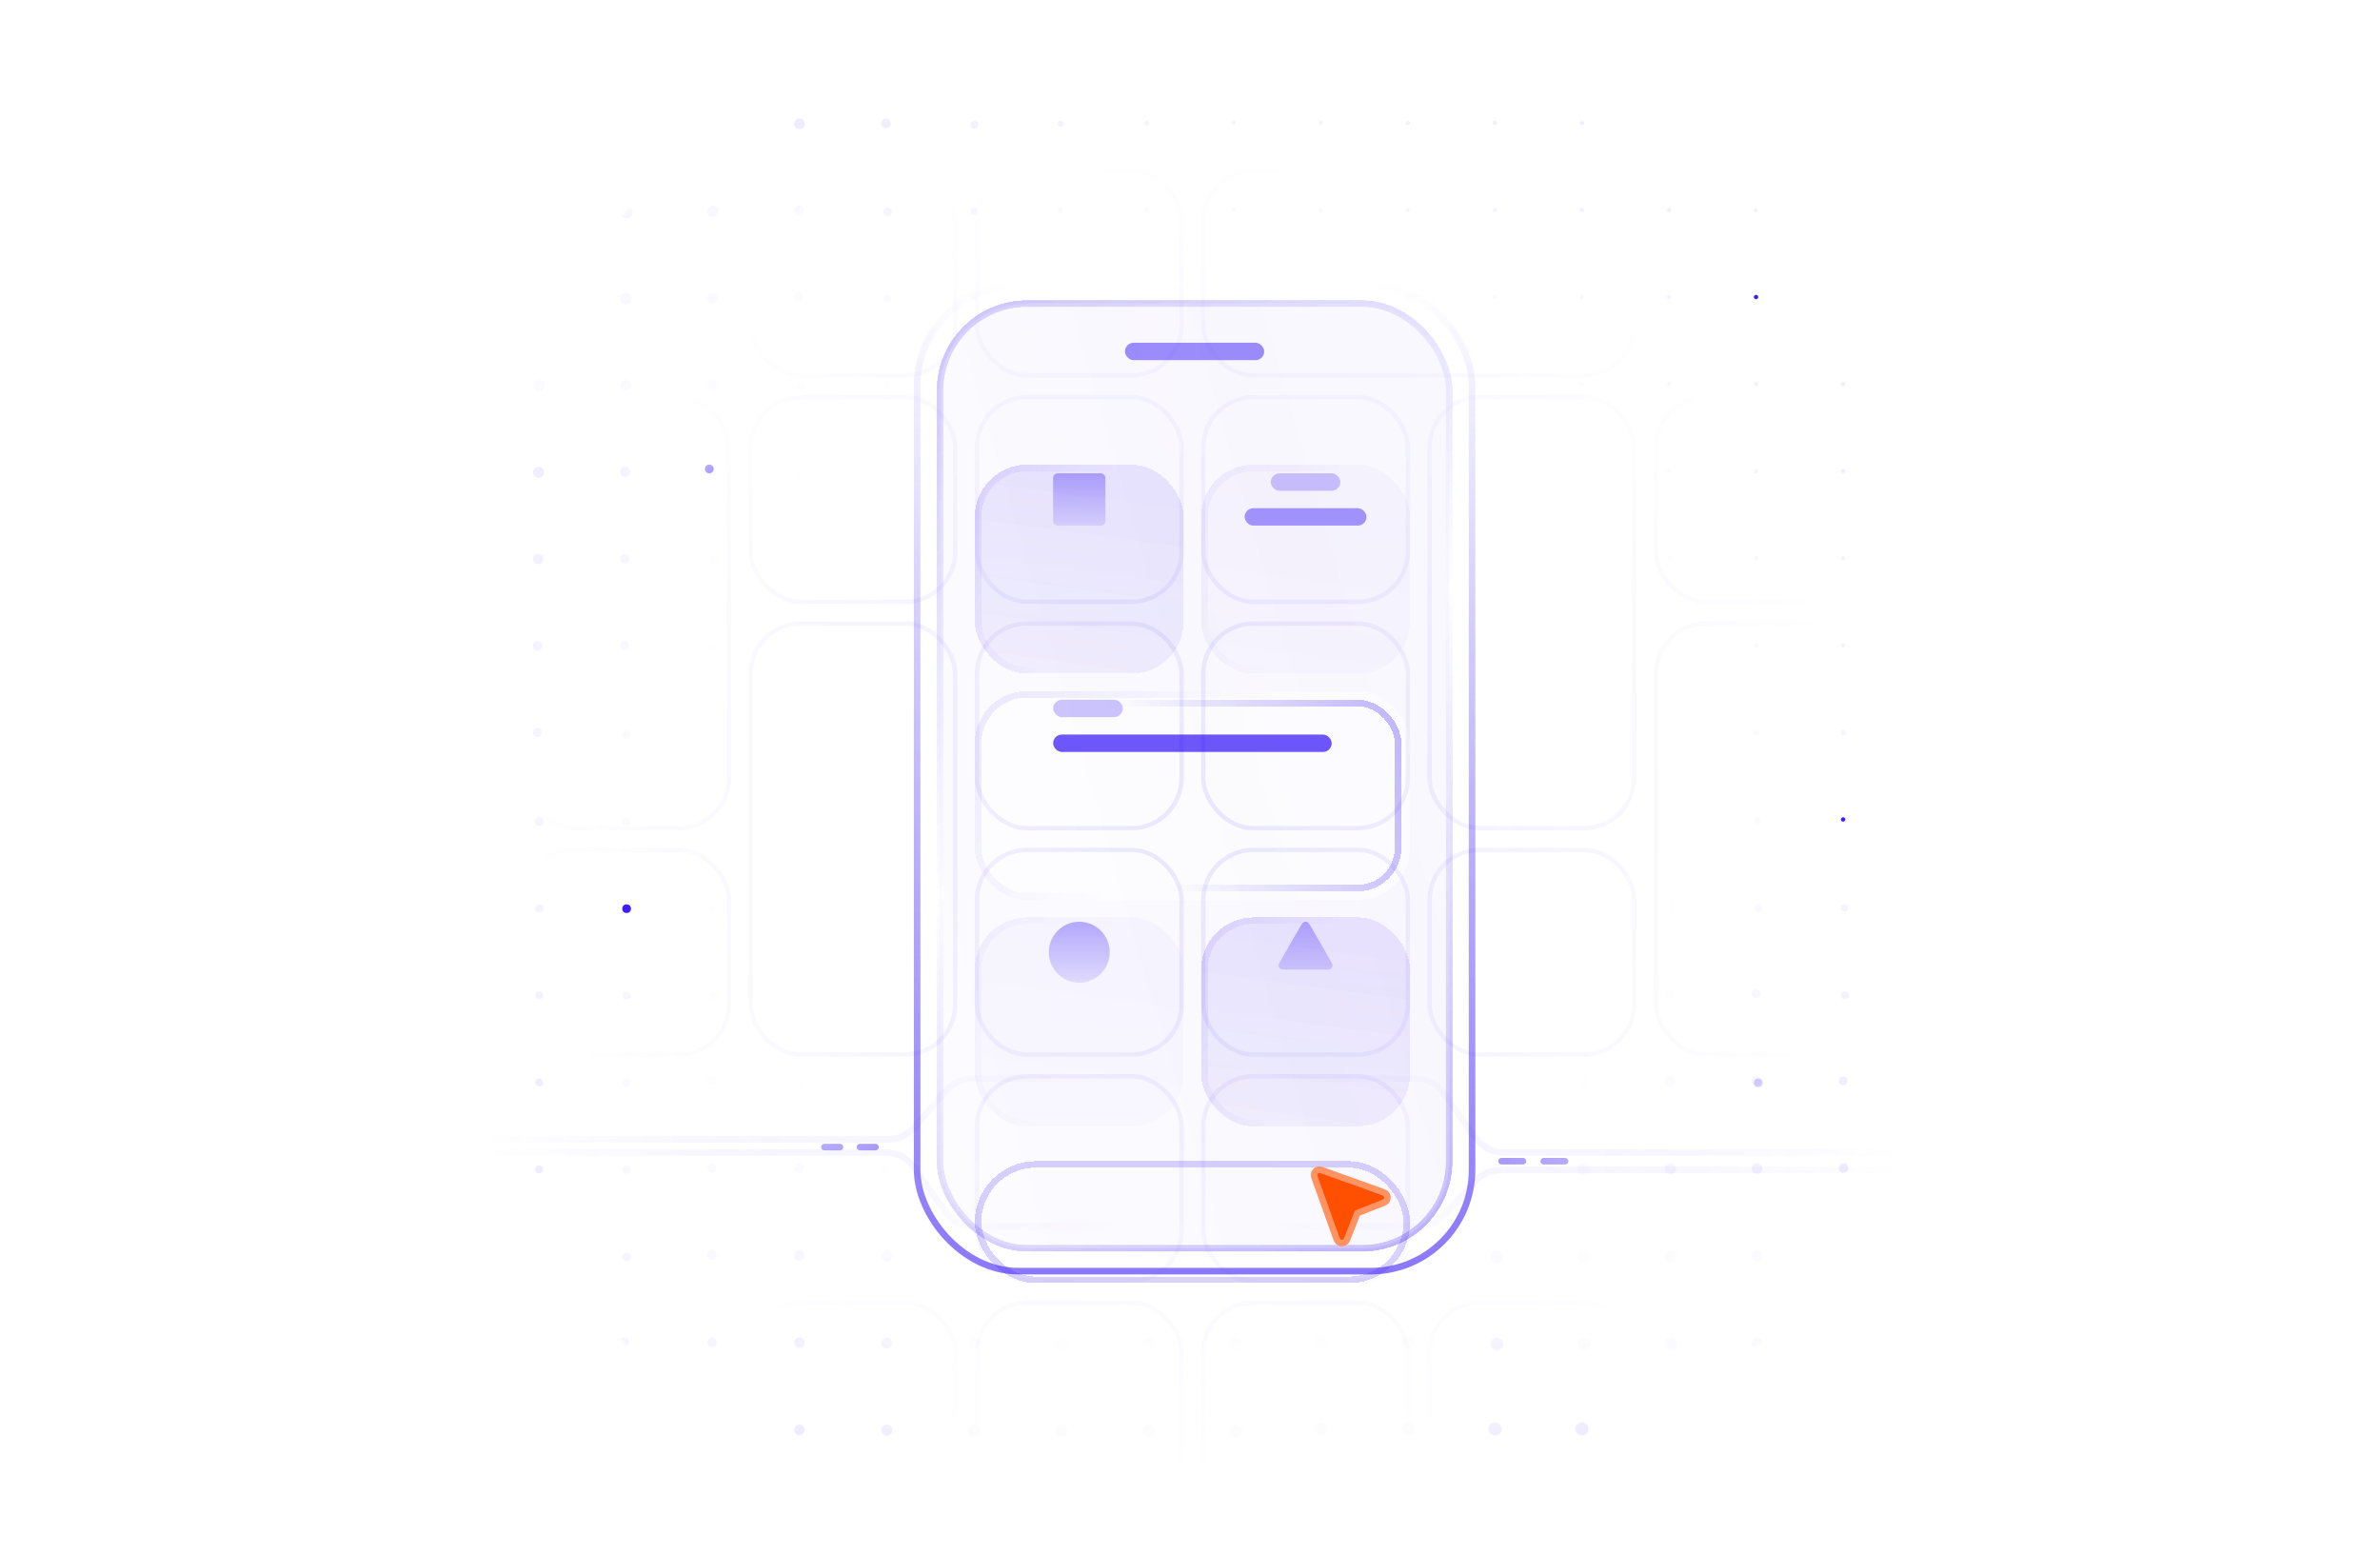 <?xml version="1.0" encoding="UTF-8"?> <svg xmlns="http://www.w3.org/2000/svg" width="689" height="450" viewBox="0 0 689 450" fill="none"><g clip-path="url(#clip0_919_47123)"><g clip-path="url(#clip1_919_47123)"><mask id="mask0_919_47123" style="mask-type:alpha" maskUnits="userSpaceOnUse" x="113" y="-7" width="465" height="465"><circle cx="345.199" cy="225.2" r="231.84" fill="url(#paint0_radial_919_47123)"></circle></mask><g mask="url(#mask0_919_47123)"><g opacity="0.1"><circle opacity="0.3" cx="155.676" cy="35.676" r="1.996" fill="#3D1EF8"></circle><circle cx="180.775" cy="35.577" r="1.896" fill="#3D1EF8"></circle><circle cx="206.456" cy="36.057" r="1.747" fill="#3D1EF8"></circle><circle cx="256.481" cy="35.683" r="1.372" fill="#3D1EF8"></circle><circle cx="282.087" cy="36.088" r="1.148" fill="#3D1EF8"></circle><circle cx="307.063" cy="35.864" r="0.923" fill="#3D1EF8"></circle><circle cx="332.064" cy="35.664" r="0.724" fill="#3D1EF8"></circle><circle cx="357.17" cy="35.57" r="0.63" fill="#3D1EF8"></circle><circle cx="382.369" cy="35.57" r="0.63" fill="#3D1EF8"></circle><circle cx="407.569" cy="35.57" r="0.63" fill="#3D1EF8"></circle><circle cx="432.77" cy="35.57" r="0.63" fill="#3D1EF8"></circle><circle cx="457.97" cy="35.57" r="0.63" fill="#3D1EF8"></circle><circle cx="483.17" cy="35.57" r="0.63" fill="#3D1EF8"></circle><circle cx="508.369" cy="35.57" r="0.63" fill="#3D1EF8"></circle><circle cx="533.569" cy="35.57" r="0.63" fill="#3D1EF8"></circle><circle opacity="0.3" cx="155.601" cy="60.802" r="1.921" fill="#3D1EF8"></circle><circle opacity="0.4" cx="181.33" cy="61.332" r="1.821" fill="#3D1EF8"></circle><circle opacity="0.4" cx="231.355" cy="60.958" r="1.447" fill="#3D1EF8"></circle><circle cx="256.987" cy="61.388" r="1.248" fill="#3D1EF8"></circle><circle cx="281.963" cy="61.163" r="1.023" fill="#3D1EF8"></circle><circle cx="306.938" cy="60.939" r="0.799" fill="#3D1EF8"></circle><circle cx="331.97" cy="60.77" r="0.63" fill="#3D1EF8"></circle><circle cx="357.17" cy="60.77" r="0.63" fill="#3D1EF8"></circle><circle cx="382.369" cy="60.77" r="0.63" fill="#3D1EF8"></circle><circle cx="407.569" cy="60.77" r="0.63" fill="#3D1EF8"></circle><circle cx="432.77" cy="60.77" r="0.63" fill="#3D1EF8"></circle><circle cx="457.97" cy="60.77" r="0.63" fill="#3D1EF8"></circle><circle cx="483.17" cy="60.77" r="0.63" fill="#3D1EF8"></circle><circle cx="508.369" cy="60.77" r="0.63" fill="#3D1EF8"></circle><circle cx="533.569" cy="60.77" r="0.63" fill="#3D1EF8"></circle><circle opacity="0.3" cx="156.155" cy="86.557" r="1.846" fill="#3D1EF8"></circle><circle opacity="0.4" cx="181.206" cy="86.407" r="1.697" fill="#3D1EF8"></circle><circle opacity="0.4" cx="231.206" cy="86.008" r="1.298" fill="#3D1EF8"></circle><circle cx="256.862" cy="86.463" r="1.123" fill="#3D1EF8"></circle><circle cx="281.863" cy="86.263" r="0.923" fill="#3D1EF8"></circle><circle cx="306.838" cy="86.039" r="0.699" fill="#3D1EF8"></circle><circle cx="331.97" cy="85.97" r="0.63" fill="#3D1EF8"></circle><circle cx="357.17" cy="85.97" r="0.63" fill="#3D1EF8"></circle><circle cx="382.369" cy="85.97" r="0.63" fill="#3D1EF8"></circle><circle cx="407.569" cy="85.97" r="0.63" fill="#3D1EF8"></circle><circle cx="432.77" cy="85.97" r="0.63" fill="#3D1EF8"></circle><circle cx="457.97" cy="85.97" r="0.63" fill="#3D1EF8"></circle><circle cx="508.369" cy="85.97" r="0.63" fill="#3D1EF8"></circle><circle cx="533.569" cy="85.97" r="0.63" fill="#3D1EF8"></circle><circle opacity="0.3" cx="156.03" cy="111.632" r="1.722" fill="#3D1EF8"></circle><circle opacity="0.4" cx="181.081" cy="111.482" r="1.572" fill="#3D1EF8"></circle><circle opacity="0.4" cx="206.106" cy="111.307" r="1.397" fill="#3D1EF8"></circle><circle opacity="0.4" cx="231.763" cy="111.763" r="1.223" fill="#3D1EF8"></circle><circle cx="256.787" cy="111.588" r="1.048" fill="#3D1EF8"></circle><circle cx="281.788" cy="111.389" r="0.848" fill="#3D1EF8"></circle><circle cx="306.838" cy="111.239" r="0.699" fill="#3D1EF8"></circle><circle cx="331.97" cy="111.17" r="0.63" fill="#3D1EF8"></circle><circle cx="357.17" cy="111.17" r="0.63" fill="#3D1EF8"></circle><circle cx="382.369" cy="111.17" r="0.63" fill="#3D1EF8"></circle><circle cx="407.569" cy="111.17" r="0.63" fill="#3D1EF8"></circle><circle cx="432.77" cy="111.17" r="0.63" fill="#3D1EF8"></circle><circle cx="457.97" cy="111.17" r="0.63" fill="#3D1EF8"></circle><circle cx="483.17" cy="111.17" r="0.63" fill="#3D1EF8"></circle><circle cx="508.369" cy="111.17" r="0.63" fill="#3D1EF8"></circle><circle cx="533.569" cy="111.17" r="0.63" fill="#3D1EF8"></circle><circle cx="155.906" cy="136.707" r="1.597" fill="#3D1EF8"></circle><circle cx="180.981" cy="136.583" r="1.472" fill="#3D1EF8"></circle><circle cx="206.031" cy="136.433" r="1.323" fill="#3D1EF8"></circle><circle cx="231.688" cy="136.888" r="1.148" fill="#3D1EF8"></circle><circle cx="256.762" cy="136.763" r="1.023" fill="#3D1EF8"></circle><circle cx="281.788" cy="136.589" r="0.848" fill="#3D1EF8"></circle><circle cx="306.863" cy="136.464" r="0.724" fill="#3D1EF8"></circle><circle cx="331.989" cy="136.389" r="0.649" fill="#3D1EF8"></circle><circle cx="357.17" cy="136.37" r="0.63" fill="#3D1EF8"></circle><circle cx="382.369" cy="136.37" r="0.63" fill="#3D1EF8"></circle><circle cx="407.569" cy="136.37" r="0.63" fill="#3D1EF8"></circle><circle cx="432.77" cy="136.37" r="0.63" fill="#3D1EF8"></circle><circle cx="457.97" cy="136.37" r="0.63" fill="#3D1EF8"></circle><circle cx="483.17" cy="136.37" r="0.63" fill="#3D1EF8"></circle><circle cx="508.369" cy="136.37" r="0.63" fill="#3D1EF8"></circle><circle cx="533.569" cy="136.37" r="0.63" fill="#3D1EF8"></circle><circle cx="180.881" cy="161.683" r="1.372" fill="#3D1EF8"></circle><circle cx="206.587" cy="162.188" r="1.248" fill="#3D1EF8"></circle><circle cx="483.17" cy="161.57" r="0.63" fill="#3D1EF8"></circle><circle cx="508.369" cy="161.57" r="0.63" fill="#3D1EF8"></circle><circle cx="533.569" cy="161.57" r="0.63" fill="#3D1EF8"></circle><circle cx="155.681" cy="186.883" r="1.372" fill="#3D1EF8"></circle><circle cx="180.806" cy="186.808" r="1.298" fill="#3D1EF8"></circle><circle cx="206.538" cy="187.338" r="1.198" fill="#3D1EF8"></circle><circle cx="483.239" cy="186.839" r="0.699" fill="#3D1EF8"></circle><circle cx="508.369" cy="186.77" r="0.63" fill="#3D1EF8"></circle><circle cx="533.569" cy="186.77" r="0.63" fill="#3D1EF8"></circle><circle cx="155.606" cy="212.008" r="1.298" fill="#3D1EF8"></circle><circle cx="181.387" cy="212.588" r="1.248" fill="#3D1EF8"></circle><circle cx="206.538" cy="212.538" r="1.198" fill="#3D1EF8"></circle><circle cx="483.438" cy="212.238" r="0.898" fill="#3D1EF8"></circle><circle cx="508.538" cy="212.139" r="0.799" fill="#3D1EF8"></circle><circle cx="533.663" cy="212.064" r="0.724" fill="#3D1EF8"></circle><circle cx="156.162" cy="237.763" r="1.223" fill="#3D1EF8"></circle><circle cx="181.337" cy="237.738" r="1.198" fill="#3D1EF8"></circle><circle cx="206.538" cy="237.738" r="1.198" fill="#3D1EF8"></circle><circle cx="483.638" cy="237.638" r="1.098" fill="#3D1EF8"></circle><circle cx="508.737" cy="237.538" r="0.998" fill="#3D1EF8"></circle><circle cx="533.813" cy="237.414" r="0.873" fill="#3D1EF8"></circle><circle cx="156.137" cy="262.938" r="1.198" fill="#3D1EF8"></circle><circle cx="181.337" cy="262.938" r="1.198" fill="#3D1EF8"></circle><circle cx="206.563" cy="262.963" r="1.223" fill="#3D1EF8"></circle><circle cx="483.181" cy="262.383" r="1.273" fill="#3D1EF8"></circle><circle cx="508.887" cy="262.888" r="1.148" fill="#3D1EF8"></circle><circle cx="533.963" cy="262.763" r="1.023" fill="#3D1EF8"></circle><circle cx="156.087" cy="288.088" r="1.148" fill="#3D1EF8"></circle><circle cx="181.337" cy="288.138" r="1.198" fill="#3D1EF8"></circle><circle cx="206.587" cy="288.188" r="1.248" fill="#3D1EF8"></circle><circle cx="483.281" cy="287.683" r="1.372" fill="#3D1EF8"></circle><circle cx="508.381" cy="287.583" r="1.273" fill="#3D1EF8"></circle><circle cx="534.087" cy="288.088" r="1.148" fill="#3D1EF8"></circle><circle cx="156.087" cy="313.288" r="1.148" fill="#3D1EF8"></circle><circle opacity="0.5" cx="181.337" cy="313.338" r="1.198" fill="#3D1EF8"></circle><circle opacity="0.5" cx="206.007" cy="312.808" r="1.298" fill="#3D1EF8"></circle><circle cx="231.306" cy="312.908" r="1.397" fill="#3D1EF8"></circle><circle cx="256.581" cy="312.982" r="1.472" fill="#3D1EF8"></circle><circle cx="281.856" cy="313.057" r="1.547" fill="#3D1EF8"></circle><circle cx="407.955" cy="313.157" r="1.647" fill="#3D1EF8"></circle><circle cx="433.131" cy="313.132" r="1.622" fill="#3D1EF8"></circle><circle cx="458.281" cy="313.082" r="1.572" fill="#3D1EF8"></circle><circle cx="483.43" cy="313.032" r="1.522" fill="#3D1EF8"></circle><circle cx="508.506" cy="312.908" r="1.397" fill="#3D1EF8"></circle><circle cx="533.581" cy="312.783" r="1.273" fill="#3D1EF8"></circle><circle cx="156.062" cy="338.463" r="1.123" fill="#3D1EF8"></circle><circle opacity="0.5" cx="181.362" cy="338.563" r="1.223" fill="#3D1EF8"></circle><circle opacity="0.5" cx="206.031" cy="338.033" r="1.323" fill="#3D1EF8"></circle><circle cx="231.355" cy="338.157" r="1.447" fill="#3D1EF8"></circle><circle cx="256.655" cy="338.257" r="1.547" fill="#3D1EF8"></circle><circle cx="281.955" cy="338.357" r="1.647" fill="#3D1EF8"></circle><circle cx="408.08" cy="338.482" r="1.772" fill="#3D1EF8"></circle><circle cx="433.255" cy="338.457" r="1.747" fill="#3D1EF8"></circle><circle cx="458.406" cy="338.407" r="1.697" fill="#3D1EF8"></circle><circle cx="483.53" cy="338.332" r="1.622" fill="#3D1EF8"></circle><circle cx="533.681" cy="338.083" r="1.372" fill="#3D1EF8"></circle><circle opacity="0.5" cx="156.087" cy="363.688" r="1.148" fill="#3D1EF8"></circle><circle opacity="0.5" cx="181.387" cy="363.788" r="1.248" fill="#3D1EF8"></circle><circle opacity="0.5" cx="206.081" cy="363.283" r="1.372" fill="#3D1EF8"></circle><circle cx="231.405" cy="363.407" r="1.497" fill="#3D1EF8"></circle><circle cx="256.705" cy="363.507" r="1.597" fill="#3D1EF8"></circle><circle cx="282.005" cy="363.607" r="1.697" fill="#3D1EF8"></circle><circle cx="408.155" cy="363.757" r="1.846" fill="#3D1EF8"></circle><circle cx="433.33" cy="363.732" r="1.821" fill="#3D1EF8"></circle><circle opacity="0.3" cx="458.481" cy="363.682" r="1.772" fill="#3D1EF8"></circle><circle opacity="0.3" cx="483.63" cy="363.632" r="1.722" fill="#3D1EF8"></circle><circle opacity="0.3" cx="508.73" cy="363.532" r="1.622" fill="#3D1EF8"></circle><circle cx="533.781" cy="363.382" r="1.472" fill="#3D1EF8"></circle><circle opacity="0.5" cx="156.112" cy="388.913" r="1.173" fill="#3D1EF8"></circle><circle opacity="0.5" cx="180.781" cy="388.383" r="1.273" fill="#3D1EF8"></circle><circle opacity="0.5" cx="206.106" cy="388.508" r="1.397" fill="#3D1EF8"></circle><circle cx="256.73" cy="388.732" r="1.622" fill="#3D1EF8"></circle><circle opacity="0.3" cx="282.03" cy="388.832" r="1.722" fill="#3D1EF8"></circle><circle opacity="0.3" cx="307.305" cy="388.907" r="1.797" fill="#3D1EF8"></circle><circle opacity="0.3" cx="332.555" cy="388.957" r="1.846" fill="#3D1EF8"></circle><circle opacity="0.3" cx="357.78" cy="388.982" r="1.871" fill="#3D1EF8"></circle><circle opacity="0.3" cx="382.376" cy="388.377" r="1.896" fill="#3D1EF8"></circle><circle opacity="0.3" cx="407.576" cy="388.377" r="1.896" fill="#3D1EF8"></circle><circle cx="433.38" cy="388.982" r="1.871" fill="#3D1EF8"></circle><circle opacity="0.3" cx="458.555" cy="388.957" r="1.846" fill="#3D1EF8"></circle><circle opacity="0.3" cx="483.705" cy="388.907" r="1.797" fill="#3D1EF8"></circle><circle opacity="0.3" cx="508.805" cy="388.807" r="1.697" fill="#3D1EF8"></circle><circle cx="533.881" cy="388.682" r="1.572" fill="#3D1EF8"></circle><circle cx="231.455" cy="35.857" r="1.547" fill="#3D1EF8"></circle><circle opacity="0.4" cx="206.356" cy="61.157" r="1.647" fill="#3D1EF8"></circle><circle opacity="0.4" cx="206.231" cy="86.232" r="1.522" fill="#3D1EF8"></circle><circle cx="483.17" cy="85.97" r="0.63" fill="#3D1EF8"></circle><circle cx="155.806" cy="161.807" r="1.497" fill="#3D1EF8"></circle><circle cx="508.63" cy="338.232" r="1.522" fill="#3D1EF8"></circle><circle cx="231.43" cy="388.632" r="1.522" fill="#3D1EF8"></circle><circle opacity="0.5" cx="156.187" cy="414.188" r="1.248" fill="#3D1EF8"></circle><circle opacity="0.5" cx="180.806" cy="413.608" r="1.298" fill="#3D1EF8"></circle><circle opacity="0.5" cx="206.131" cy="413.733" r="1.422" fill="#3D1EF8"></circle><circle cx="231.43" cy="413.832" r="1.522" fill="#3D1EF8"></circle><circle cx="256.73" cy="413.932" r="1.622" fill="#3D1EF8"></circle><circle opacity="0.3" cx="282.03" cy="414.032" r="1.722" fill="#3D1EF8"></circle><circle opacity="0.3" cx="307.305" cy="414.107" r="1.797" fill="#3D1EF8"></circle><circle opacity="0.3" cx="332.555" cy="414.157" r="1.846" fill="#3D1EF8"></circle><circle opacity="0.3" cx="357.78" cy="414.182" r="1.871" fill="#3D1EF8"></circle><circle opacity="0.3" cx="382.376" cy="413.576" r="1.896" fill="#3D1EF8"></circle><circle opacity="0.3" cx="407.576" cy="413.576" r="1.896" fill="#3D1EF8"></circle><circle cx="432.775" cy="413.576" r="1.896" fill="#3D1EF8"></circle><circle cx="457.975" cy="413.576" r="1.896" fill="#3D1EF8"></circle><circle cx="483.755" cy="414.157" r="1.846" fill="#3D1EF8"></circle><circle cx="508.88" cy="414.082" r="1.772" fill="#3D1EF8"></circle><circle cx="533.955" cy="413.957" r="1.647" fill="#3D1EF8"></circle></g></g></g><circle opacity="0.4" cx="205.339" cy="135.74" r="1.26" fill="#3D1EF8"></circle><circle opacity="0.2" cx="508.999" cy="313.4" r="1.26" fill="#3D1EF8"></circle><g filter="url(#filter0_f_919_47123)"><circle cx="181.4" cy="263" r="1.26" fill="#3D1EF8"></circle></g><circle cx="508.369" cy="85.97" r="0.63" fill="#3D1EF8"></circle><g filter="url(#filter1_f_919_47123)"><circle cx="533.569" cy="237.17" r="0.63" fill="#3D1EF8"></circle></g><mask id="mask1_919_47123" style="mask-type:alpha" maskUnits="userSpaceOnUse" x="152" y="42" width="386" height="387"><circle cx="345.2" cy="235.28" r="192.78" fill="url(#paint1_radial_919_47123)"></circle></mask><g mask="url(#mask1_919_47123)"><g opacity="0.1"><rect x="151.789" y="-16.09" width="59.22" height="59.22" rx="14.49" stroke="#3D1EF8" stroke-width="1.26"></rect><rect x="217.308" y="-16.09" width="59.22" height="59.22" rx="14.49" stroke="#3D1EF8" stroke-width="1.26"></rect><rect x="282.828" y="-16.09" width="59.22" height="59.22" rx="14.49" stroke="#3D1EF8" stroke-width="1.26"></rect><rect x="348.349" y="-16.09" width="59.22" height="59.22" rx="14.49" stroke="#3D1EF8" stroke-width="1.26"></rect><rect x="413.868" y="-16.09" width="59.22" height="59.22" rx="14.49" stroke="#3D1EF8" stroke-width="1.26"></rect><rect x="479.389" y="-16.09" width="59.22" height="59.22" rx="14.49" stroke="#3D1EF8" stroke-width="1.26"></rect><rect x="151.788" y="49.43" width="59.22" height="59.22" rx="14.49" stroke="#3D1EF8" stroke-width="1.26"></rect><rect x="217.308" y="49.43" width="59.22" height="59.22" rx="14.49" stroke="#3D1EF8" stroke-width="1.26"></rect><rect x="282.828" y="49.43" width="59.22" height="59.22" rx="14.49" stroke="#3D1EF8" stroke-width="1.26"></rect><rect x="348.349" y="49.43" width="124.74" height="59.22" rx="14.49" stroke="#3D1EF8" stroke-width="1.26"></rect><rect x="479.389" y="49.43" width="59.22" height="59.22" rx="14.49" stroke="#3D1EF8" stroke-width="1.26"></rect><rect x="151.788" y="114.95" width="59.22" height="124.74" rx="14.49" stroke="#3D1EF8" stroke-width="1.26"></rect><rect x="217.308" y="114.95" width="59.22" height="59.22" rx="14.49" stroke="#3D1EF8" stroke-width="1.26"></rect><rect x="282.828" y="114.95" width="59.22" height="59.22" rx="14.49" stroke="#3D1EF8" stroke-width="1.26"></rect><rect x="348.349" y="114.95" width="59.22" height="59.22" rx="14.49" stroke="#3D1EF8" stroke-width="1.26"></rect><rect x="413.868" y="114.95" width="59.22" height="124.74" rx="14.49" stroke="#3D1EF8" stroke-width="1.26"></rect><rect x="479.389" y="114.95" width="59.22" height="59.22" rx="14.49" stroke="#3D1EF8" stroke-width="1.26"></rect><rect x="282.828" y="180.47" width="59.22" height="59.22" rx="14.49" stroke="#3D1EF8" stroke-width="1.26"></rect><rect x="348.349" y="180.47" width="59.22" height="59.22" rx="14.49" stroke="#3D1EF8" stroke-width="1.26"></rect><rect x="151.788" y="245.99" width="59.22" height="59.22" rx="14.49" stroke="#3D1EF8" stroke-width="1.26"></rect><rect x="217.308" y="180.47" width="59.22" height="124.74" rx="14.49" stroke="#3D1EF8" stroke-width="1.26"></rect><rect x="282.828" y="245.99" width="59.22" height="59.22" rx="14.49" stroke="#3D1EF8" stroke-width="1.26"></rect><rect x="348.349" y="245.99" width="59.22" height="59.22" rx="14.49" stroke="#3D1EF8" stroke-width="1.26"></rect><rect x="413.868" y="245.99" width="59.22" height="59.22" rx="14.49" stroke="#3D1EF8" stroke-width="1.26"></rect><rect x="479.389" y="180.47" width="59.22" height="124.74" rx="14.49" stroke="#3D1EF8" stroke-width="1.26"></rect><rect x="282.828" y="311.51" width="59.22" height="59.22" rx="14.49" stroke="#3D1EF8" stroke-width="1.26"></rect><rect x="348.349" y="311.51" width="59.22" height="59.22" rx="14.49" stroke="#3D1EF8" stroke-width="1.26"></rect><rect x="151.788" y="377.03" width="59.22" height="59.22" rx="14.49" stroke="#3D1EF8" stroke-width="1.26"></rect><rect x="217.308" y="377.03" width="59.22" height="59.22" rx="14.49" stroke="#3D1EF8" stroke-width="1.26"></rect><rect x="282.828" y="377.03" width="59.22" height="59.22" rx="14.49" stroke="#3D1EF8" stroke-width="1.26"></rect><rect x="348.349" y="377.03" width="59.22" height="59.22" rx="14.49" stroke="#3D1EF8" stroke-width="1.26"></rect><rect x="413.868" y="377.03" width="59.22" height="59.22" rx="14.49" stroke="#3D1EF8" stroke-width="1.26"></rect><rect x="479.389" y="377.03" width="59.22" height="59.22" rx="14.49" stroke="#3D1EF8" stroke-width="1.26"></rect></g></g><mask id="mask2_919_47123" style="mask-type:alpha" maskUnits="userSpaceOnUse" x="139" y="129" width="412" height="412"><circle cx="345.2" cy="334.82" r="205.38" fill="url(#paint2_radial_919_47123)"></circle></mask><g mask="url(#mask2_919_47123)"><path opacity="0.25" d="M314.933 354.98L410.558 354.98C413.363 354.98 416.042 353.811 417.949 351.754L427.157 341.825C429.064 339.769 431.743 338.6 434.548 338.6L576.41 338.6" stroke="url(#paint3_linear_919_47123)" stroke-width="1.89"></path><path opacity="0.8" d="M446.902 336.08L453.088 336.08" stroke="#3D1EF8" stroke-width="1.89" stroke-linecap="round"></path><path opacity="0.8" d="M434.694 336.08L440.88 336.08" stroke="#3D1EF8" stroke-width="1.89" stroke-linecap="round"></path><path opacity="0.25" d="M314.933 312.14L409.749 312.14C413.016 312.14 416.081 313.723 417.971 316.389L427.135 329.311C429.025 331.976 432.09 333.56 435.357 333.56L577.04 333.56" stroke="url(#paint4_linear_919_47123)" stroke-width="1.89"></path><path opacity="0.25" d="M377.37 312.14L281.523 312.14C278.596 312.14 275.814 313.412 273.899 315.626L264.673 326.294C262.758 328.507 259.976 329.78 257.049 329.78L113.99 329.78" stroke="url(#paint5_linear_919_47123)" stroke-width="1.89"></path><path opacity="0.8" d="M243.161 331.992L238.655 331.992" stroke="#3D1EF8" stroke-width="1.89" stroke-linecap="round"></path><path opacity="0.8" d="M253.46 331.992L248.954 331.992" stroke="#3D1EF8" stroke-width="1.89" stroke-linecap="round"></path><path opacity="0.25" d="M376.725 354.98L281.909 354.98C278.641 354.98 275.577 353.396 273.686 350.731L264.522 337.809C262.632 335.143 259.567 333.56 256.3 333.56L113.358 333.56" stroke="url(#paint6_linear_919_47123)" stroke-width="1.89"></path></g><g filter="url(#filter2_di_919_47123)"><rect x="272.12" y="87.86" width="147.42" height="273.42" rx="25.2" fill="#3D1EF8" fill-opacity="0.02" shape-rendering="crispEdges"></rect><rect x="272.12" y="87.86" width="147.42" height="273.42" rx="25.2" fill="url(#paint7_linear_919_47123)" fill-opacity="0.25" shape-rendering="crispEdges"></rect><rect x="272.12" y="87.86" width="147.42" height="273.42" rx="25.2" stroke="url(#paint8_linear_919_47123)" stroke-width="1.89" shape-rendering="crispEdges"></rect><rect x="272.121" y="87.86" width="147.42" height="273.42" rx="25.2" fill="white" fill-opacity="0.55" stroke="url(#paint9_linear_919_47123)" stroke-width="1.89"></rect><rect x="325.671" y="99.2" width="40.32" height="5.04" rx="2.52" fill="#3D1EF8" fill-opacity="0.5"></rect><g filter="url(#filter3_dii_919_47123)" data-figma-bg-blur-radius="80.64"><rect x="282.199" y="114.32" width="60.48" height="60.48" rx="15.12" fill="#3D1EF8" fill-opacity="0.02" shape-rendering="crispEdges"></rect><rect x="282.199" y="114.32" width="60.48" height="60.48" rx="15.12" fill="url(#paint10_linear_919_47123)" fill-opacity="0.2" shape-rendering="crispEdges"></rect><rect x="283.144" y="115.265" width="58.59" height="58.59" rx="14.175" stroke="url(#paint11_linear_919_47123)" stroke-opacity="0.25" stroke-width="1.89" shape-rendering="crispEdges"></rect></g><rect x="304.879" y="137" width="15.12" height="15.12" rx="1.26" fill="url(#paint12_linear_919_47123)" fill-opacity="0.4"></rect><g opacity="0.5" filter="url(#filter4_dii_919_47123)" data-figma-bg-blur-radius="80.64"><rect x="347.719" y="114.32" width="60.48" height="60.48" rx="15.12" fill="#3D1EF8" fill-opacity="0.02" shape-rendering="crispEdges"></rect><rect x="347.719" y="114.32" width="60.48" height="60.48" rx="15.12" fill="url(#paint13_linear_919_47123)" fill-opacity="0.1" shape-rendering="crispEdges"></rect><rect x="348.664" y="115.265" width="58.59" height="58.59" rx="14.175" stroke="url(#paint14_linear_919_47123)" stroke-opacity="0.25" stroke-width="1.89" shape-rendering="crispEdges"></rect></g><rect opacity="0.25" x="367.878" y="137" width="20.16" height="5.04" rx="2.52" fill="#3D1EF8"></rect><rect opacity="0.75" x="360.319" y="147.08" width="35.28" height="5.04" rx="2.52" fill="#3D1EF8" fill-opacity="0.6"></rect><g filter="url(#filter5_dii_919_47123)" data-figma-bg-blur-radius="80.64"><rect x="282.199" y="179.84" width="126" height="60.48" rx="15.12" fill="white" fill-opacity="0.43" shape-rendering="crispEdges"></rect><rect x="283.144" y="180.785" width="124.11" height="58.59" rx="14.175" stroke="url(#paint15_linear_919_47123)" stroke-opacity="0.25" stroke-width="1.89" shape-rendering="crispEdges"></rect></g><rect opacity="0.25" x="304.879" y="202.52" width="20.16" height="5.04" rx="2.52" fill="#3D1EF8"></rect><rect opacity="0.75" x="304.879" y="212.6" width="80.64" height="5.04" rx="2.52" fill="#3D1EF8"></rect><g filter="url(#filter6_d_919_47123)"><rect x="285.665" y="183.305" width="119.07" height="53.55" rx="11.655" stroke="url(#paint16_linear_919_47123)" stroke-opacity="0.8" stroke-width="1.89" shape-rendering="crispEdges"></rect></g><g filter="url(#filter7_dii_919_47123)" data-figma-bg-blur-radius="80.64"><rect x="347.719" y="245.36" width="60.48" height="60.48" rx="15.12" fill="#3D1EF8" fill-opacity="0.02" shape-rendering="crispEdges"></rect><rect x="347.719" y="245.36" width="60.48" height="60.48" rx="15.12" fill="url(#paint17_linear_919_47123)" fill-opacity="0.2" shape-rendering="crispEdges"></rect><rect x="348.664" y="246.305" width="58.59" height="58.59" rx="14.175" stroke="url(#paint18_linear_919_47123)" stroke-opacity="0.25" stroke-width="1.89" shape-rendering="crispEdges"></rect></g><path d="M376.212 268.544C376.785 267.552 377.071 267.055 377.445 266.889C377.772 266.744 378.144 266.744 378.47 266.889C378.844 267.055 379.131 267.552 379.704 268.544L384.942 277.616C385.515 278.608 385.801 279.105 385.758 279.512C385.721 279.867 385.535 280.189 385.246 280.399C384.914 280.64 384.342 280.64 383.196 280.64H372.72C371.574 280.64 371.001 280.64 370.67 280.399C370.381 280.189 370.195 279.867 370.158 279.512C370.115 279.105 370.401 278.608 370.974 277.616L376.212 268.544Z" fill="url(#paint19_linear_919_47123)" fill-opacity="0.4"></path><g opacity="0.4" filter="url(#filter8_dii_919_47123)" data-figma-bg-blur-radius="80.64"><rect x="282.199" y="245.36" width="60.48" height="60.48" rx="15.12" fill="#3D1EF8" fill-opacity="0.02" shape-rendering="crispEdges"></rect><rect x="282.199" y="245.36" width="60.48" height="60.48" rx="15.12" fill="url(#paint20_linear_919_47123)" fill-opacity="0.1" shape-rendering="crispEdges"></rect><rect x="283.144" y="246.305" width="58.59" height="58.59" rx="14.175" stroke="url(#paint21_linear_919_47123)" stroke-opacity="0.25" stroke-width="1.89" shape-rendering="crispEdges"></rect></g><circle cx="312.44" cy="275.6" r="8.82" fill="url(#paint22_linear_919_47123)" fill-opacity="0.4"></circle><g filter="url(#filter9_di_919_47123)"><g clip-path="url(#clip7_919_47123)"><g filter="url(#filter10_di_919_47123)"><rect x="287.24" y="320.96" width="115.92" height="25.2" rx="12.6" fill="#3D1EF8" fill-opacity="0.2" shape-rendering="crispEdges"></rect><rect x="288.185" y="321.905" width="114.03" height="23.31" rx="11.655" stroke="url(#paint23_linear_919_47123)" stroke-opacity="0.25" stroke-width="1.89" shape-rendering="crispEdges"></rect><rect opacity="0.8" x="322.521" y="331.04" width="45.36" height="5.04" rx="2.52" fill="#3D1EF8"></rect></g></g><rect x="283.145" y="316.865" width="124.11" height="33.39" rx="16.695" stroke="#3D1EF8" stroke-opacity="0.2" stroke-width="1.89" shape-rendering="crispEdges"></rect></g><path d="M383.106 338.831C382.87 338.746 382.63 338.66 382.427 338.607C382.235 338.557 381.864 338.474 381.466 338.612C381.009 338.77 380.651 339.128 380.493 339.585C380.355 339.983 380.438 340.354 380.488 340.546C380.54 340.749 380.627 340.989 380.712 341.226L386.727 357.983C386.833 358.277 386.934 358.559 387.034 358.777C387.118 358.96 387.31 359.362 387.728 359.589C388.184 359.838 388.734 359.845 389.197 359.609C389.62 359.392 389.822 358.996 389.912 358.814C390.017 358.6 390.126 358.32 390.239 358.029L392.947 351.066L399.91 348.358C400.201 348.245 400.481 348.136 400.695 348.031C400.877 347.942 401.273 347.739 401.489 347.316C401.726 346.853 401.719 346.303 401.47 345.847C401.243 345.429 400.841 345.237 400.657 345.153C400.44 345.053 400.158 344.952 399.864 344.846L383.106 338.831Z" fill="#FE5000" stroke="#FF9361" stroke-width="1.89" stroke-linecap="round" stroke-linejoin="round"></path><rect x="265.506" y="81.245" width="160.65" height="286.65" rx="29.295" stroke="url(#paint24_linear_919_47123)" stroke-opacity="0.22" stroke-width="1.89"></rect><g filter="url(#filter11_f_919_47123)"><rect x="265.506" y="82.505" width="160.65" height="285.39" rx="29.295" stroke="url(#paint25_linear_919_47123)" stroke-width="1.89"></rect></g></g></g><defs><filter id="filter0_f_919_47123" x="175.1" y="256.7" width="12.6" height="12.6" filterUnits="userSpaceOnUse" color-interpolation-filters="sRGB"><feFlood flood-opacity="0" result="BackgroundImageFix"></feFlood><feBlend mode="normal" in="SourceGraphic" in2="BackgroundImageFix" result="shape"></feBlend><feGaussianBlur stdDeviation="2.52" result="effect1_foregroundBlur_919_47123"></feGaussianBlur></filter><filter id="filter1_f_919_47123" x="527.899" y="231.5" width="11.34" height="11.34" filterUnits="userSpaceOnUse" color-interpolation-filters="sRGB"><feFlood flood-opacity="0" result="BackgroundImageFix"></feFlood><feBlend mode="normal" in="SourceGraphic" in2="BackgroundImageFix" result="shape"></feBlend><feGaussianBlur stdDeviation="2.52" result="effect1_foregroundBlur_919_47123"></feGaussianBlur></filter><filter id="filter2_di_919_47123" x="110.84" y="39.98" width="468.72" height="369.18" filterUnits="userSpaceOnUse" color-interpolation-filters="sRGB"><feFlood flood-opacity="0" result="BackgroundImageFix"></feFlood><feColorMatrix in="SourceAlpha" type="matrix" values="0 0 0 0 0 0 0 0 0 0 0 0 0 0 0 0 0 0 127 0" result="hardAlpha"></feColorMatrix><feMorphology radius="5.04" operator="dilate" in="SourceAlpha" result="effect1_dropShadow_919_47123"></feMorphology><feOffset></feOffset><feComposite in2="hardAlpha" operator="out"></feComposite><feColorMatrix type="matrix" values="0 0 0 0 0.071 0 0 0 0 0.071 0 0 0 0 0.071 0 0 0 0.5 0"></feColorMatrix><feBlend mode="normal" in2="BackgroundImageFix" result="effect1_dropShadow_919_47123"></feBlend><feBlend mode="normal" in="SourceGraphic" in2="effect1_dropShadow_919_47123" result="shape"></feBlend><feColorMatrix in="SourceAlpha" type="matrix" values="0 0 0 0 0 0 0 0 0 0 0 0 0 0 0 0 0 0 127 0" result="hardAlpha"></feColorMatrix><feOffset></feOffset><feGaussianBlur stdDeviation="5.04"></feGaussianBlur><feComposite in2="hardAlpha" operator="arithmetic" k2="-1" k3="1"></feComposite><feColorMatrix type="matrix" values="0 0 0 0 1 0 0 0 0 1 0 0 0 0 1 0 0 0 1 0"></feColorMatrix><feBlend mode="multiply" in2="shape" result="effect2_innerShadow_919_47123"></feBlend></filter><filter id="filter3_dii_919_47123" x="201.559" y="33.68" width="221.76" height="221.76" filterUnits="userSpaceOnUse" color-interpolation-filters="sRGB"><feFlood flood-opacity="0" result="BackgroundImageFix"></feFlood><feColorMatrix in="SourceAlpha" type="matrix" values="0 0 0 0 0 0 0 0 0 0 0 0 0 0 0 0 0 0 127 0" result="hardAlpha"></feColorMatrix><feMorphology radius="8.82" operator="erode" in="SourceAlpha" result="effect1_dropShadow_919_47123"></feMorphology><feOffset dy="20.16"></feOffset><feGaussianBlur stdDeviation="7.56"></feGaussianBlur><feComposite in2="hardAlpha" operator="out"></feComposite><feColorMatrix type="matrix" values="0 0 0 0 0.071 0 0 0 0 0.071 0 0 0 0 0.071 0 0 0 0.2 0"></feColorMatrix><feBlend mode="normal" in2="BackgroundImageFix" result="effect1_dropShadow_919_47123"></feBlend><feBlend mode="normal" in="SourceGraphic" in2="effect1_dropShadow_919_47123" result="shape"></feBlend><feColorMatrix in="SourceAlpha" type="matrix" values="0 0 0 0 0 0 0 0 0 0 0 0 0 0 0 0 0 0 127 0" result="hardAlpha"></feColorMatrix><feOffset></feOffset><feGaussianBlur stdDeviation="5.04"></feGaussianBlur><feComposite in2="hardAlpha" operator="arithmetic" k2="-1" k3="1"></feComposite><feColorMatrix type="matrix" values="0 0 0 0 1 0 0 0 0 1 0 0 0 0 1 0 0 0 1 0"></feColorMatrix><feBlend mode="multiply" in2="shape" result="effect2_innerShadow_919_47123"></feBlend><feColorMatrix in="SourceAlpha" type="matrix" values="0 0 0 0 0 0 0 0 0 0 0 0 0 0 0 0 0 0 127 0" result="hardAlpha"></feColorMatrix><feOffset></feOffset><feGaussianBlur stdDeviation="5.04"></feGaussianBlur><feComposite in2="hardAlpha" operator="arithmetic" k2="-1" k3="1"></feComposite><feColorMatrix type="matrix" values="0 0 0 0 0.973 0 0 0 0 0.973 0 0 0 0 0.973 0 0 0 0.1 0"></feColorMatrix><feBlend mode="normal" in2="effect2_innerShadow_919_47123" result="effect3_innerShadow_919_47123"></feBlend></filter><clipPath id="bgblur_2_919_47123_clip_path" transform="translate(-201.559 -33.68)"><rect x="282.199" y="114.32" width="60.48" height="60.48" rx="15.12"></rect></clipPath><filter id="filter4_dii_919_47123" x="267.079" y="33.68" width="221.76" height="221.76" filterUnits="userSpaceOnUse" color-interpolation-filters="sRGB"><feFlood flood-opacity="0" result="BackgroundImageFix"></feFlood><feColorMatrix in="SourceAlpha" type="matrix" values="0 0 0 0 0 0 0 0 0 0 0 0 0 0 0 0 0 0 127 0" result="hardAlpha"></feColorMatrix><feMorphology radius="8.82" operator="erode" in="SourceAlpha" result="effect1_dropShadow_919_47123"></feMorphology><feOffset dy="20.16"></feOffset><feGaussianBlur stdDeviation="7.56"></feGaussianBlur><feComposite in2="hardAlpha" operator="out"></feComposite><feColorMatrix type="matrix" values="0 0 0 0 0.071 0 0 0 0 0.071 0 0 0 0 0.071 0 0 0 0.2 0"></feColorMatrix><feBlend mode="normal" in2="BackgroundImageFix" result="effect1_dropShadow_919_47123"></feBlend><feBlend mode="normal" in="SourceGraphic" in2="effect1_dropShadow_919_47123" result="shape"></feBlend><feColorMatrix in="SourceAlpha" type="matrix" values="0 0 0 0 0 0 0 0 0 0 0 0 0 0 0 0 0 0 127 0" result="hardAlpha"></feColorMatrix><feOffset></feOffset><feGaussianBlur stdDeviation="5.04"></feGaussianBlur><feComposite in2="hardAlpha" operator="arithmetic" k2="-1" k3="1"></feComposite><feColorMatrix type="matrix" values="0 0 0 0 1 0 0 0 0 1 0 0 0 0 1 0 0 0 1 0"></feColorMatrix><feBlend mode="multiply" in2="shape" result="effect2_innerShadow_919_47123"></feBlend><feColorMatrix in="SourceAlpha" type="matrix" values="0 0 0 0 0 0 0 0 0 0 0 0 0 0 0 0 0 0 127 0" result="hardAlpha"></feColorMatrix><feOffset></feOffset><feGaussianBlur stdDeviation="5.04"></feGaussianBlur><feComposite in2="hardAlpha" operator="arithmetic" k2="-1" k3="1"></feComposite><feColorMatrix type="matrix" values="0 0 0 0 0.973 0 0 0 0 0.973 0 0 0 0 0.973 0 0 0 0.1 0"></feColorMatrix><feBlend mode="normal" in2="effect2_innerShadow_919_47123" result="effect3_innerShadow_919_47123"></feBlend></filter><clipPath id="bgblur_3_919_47123_clip_path" transform="translate(-267.079 -33.68)"><rect x="347.719" y="114.32" width="60.48" height="60.48" rx="15.12"></rect></clipPath><filter id="filter5_dii_919_47123" x="201.559" y="99.2" width="287.28" height="221.76" filterUnits="userSpaceOnUse" color-interpolation-filters="sRGB"><feFlood flood-opacity="0" result="BackgroundImageFix"></feFlood><feColorMatrix in="SourceAlpha" type="matrix" values="0 0 0 0 0 0 0 0 0 0 0 0 0 0 0 0 0 0 127 0" result="hardAlpha"></feColorMatrix><feMorphology radius="8.82" operator="erode" in="SourceAlpha" result="effect1_dropShadow_919_47123"></feMorphology><feOffset dy="20.16"></feOffset><feGaussianBlur stdDeviation="7.56"></feGaussianBlur><feComposite in2="hardAlpha" operator="out"></feComposite><feColorMatrix type="matrix" values="0 0 0 0 0.071 0 0 0 0 0.071 0 0 0 0 0.071 0 0 0 0.2 0"></feColorMatrix><feBlend mode="normal" in2="BackgroundImageFix" result="effect1_dropShadow_919_47123"></feBlend><feBlend mode="normal" in="SourceGraphic" in2="effect1_dropShadow_919_47123" result="shape"></feBlend><feColorMatrix in="SourceAlpha" type="matrix" values="0 0 0 0 0 0 0 0 0 0 0 0 0 0 0 0 0 0 127 0" result="hardAlpha"></feColorMatrix><feOffset></feOffset><feGaussianBlur stdDeviation="5.04"></feGaussianBlur><feComposite in2="hardAlpha" operator="arithmetic" k2="-1" k3="1"></feComposite><feColorMatrix type="matrix" values="0 0 0 0 1 0 0 0 0 1 0 0 0 0 1 0 0 0 1 0"></feColorMatrix><feBlend mode="multiply" in2="shape" result="effect2_innerShadow_919_47123"></feBlend><feColorMatrix in="SourceAlpha" type="matrix" values="0 0 0 0 0 0 0 0 0 0 0 0 0 0 0 0 0 0 127 0" result="hardAlpha"></feColorMatrix><feOffset></feOffset><feGaussianBlur stdDeviation="5.04"></feGaussianBlur><feComposite in2="hardAlpha" operator="arithmetic" k2="-1" k3="1"></feComposite><feColorMatrix type="matrix" values="0 0 0 0 0.973 0 0 0 0 0.973 0 0 0 0 0.973 0 0 0 0.1 0"></feColorMatrix><feBlend mode="normal" in2="effect2_innerShadow_919_47123" result="effect3_innerShadow_919_47123"></feBlend></filter><clipPath id="bgblur_4_919_47123_clip_path" transform="translate(-201.559 -99.2)"><rect x="282.199" y="179.84" width="126" height="60.48" rx="15.12"></rect></clipPath><filter id="filter6_d_919_47123" x="278.42" y="182.36" width="133.56" height="81.9" filterUnits="userSpaceOnUse" color-interpolation-filters="sRGB"><feFlood flood-opacity="0" result="BackgroundImageFix"></feFlood><feColorMatrix in="SourceAlpha" type="matrix" values="0 0 0 0 0 0 0 0 0 0 0 0 0 0 0 0 0 0 127 0" result="hardAlpha"></feColorMatrix><feMorphology radius="8.82" operator="erode" in="SourceAlpha" result="effect1_dropShadow_919_47123"></feMorphology><feOffset dy="20.16"></feOffset><feGaussianBlur stdDeviation="7.56"></feGaussianBlur><feComposite in2="hardAlpha" operator="out"></feComposite><feColorMatrix type="matrix" values="0 0 0 0 0.071 0 0 0 0 0.071 0 0 0 0 0.071 0 0 0 0.2 0"></feColorMatrix><feBlend mode="normal" in2="BackgroundImageFix" result="effect1_dropShadow_919_47123"></feBlend><feBlend mode="normal" in="SourceGraphic" in2="effect1_dropShadow_919_47123" result="shape"></feBlend></filter><filter id="filter7_dii_919_47123" x="267.079" y="164.72" width="221.76" height="221.76" filterUnits="userSpaceOnUse" color-interpolation-filters="sRGB"><feFlood flood-opacity="0" result="BackgroundImageFix"></feFlood><feColorMatrix in="SourceAlpha" type="matrix" values="0 0 0 0 0 0 0 0 0 0 0 0 0 0 0 0 0 0 127 0" result="hardAlpha"></feColorMatrix><feMorphology radius="8.82" operator="erode" in="SourceAlpha" result="effect1_dropShadow_919_47123"></feMorphology><feOffset dy="20.16"></feOffset><feGaussianBlur stdDeviation="7.56"></feGaussianBlur><feComposite in2="hardAlpha" operator="out"></feComposite><feColorMatrix type="matrix" values="0 0 0 0 0.071 0 0 0 0 0.071 0 0 0 0 0.071 0 0 0 0.2 0"></feColorMatrix><feBlend mode="normal" in2="BackgroundImageFix" result="effect1_dropShadow_919_47123"></feBlend><feBlend mode="normal" in="SourceGraphic" in2="effect1_dropShadow_919_47123" result="shape"></feBlend><feColorMatrix in="SourceAlpha" type="matrix" values="0 0 0 0 0 0 0 0 0 0 0 0 0 0 0 0 0 0 127 0" result="hardAlpha"></feColorMatrix><feOffset></feOffset><feGaussianBlur stdDeviation="5.04"></feGaussianBlur><feComposite in2="hardAlpha" operator="arithmetic" k2="-1" k3="1"></feComposite><feColorMatrix type="matrix" values="0 0 0 0 1 0 0 0 0 1 0 0 0 0 1 0 0 0 1 0"></feColorMatrix><feBlend mode="multiply" in2="shape" result="effect2_innerShadow_919_47123"></feBlend><feColorMatrix in="SourceAlpha" type="matrix" values="0 0 0 0 0 0 0 0 0 0 0 0 0 0 0 0 0 0 127 0" result="hardAlpha"></feColorMatrix><feOffset></feOffset><feGaussianBlur stdDeviation="5.04"></feGaussianBlur><feComposite in2="hardAlpha" operator="arithmetic" k2="-1" k3="1"></feComposite><feColorMatrix type="matrix" values="0 0 0 0 0.973 0 0 0 0 0.973 0 0 0 0 0.973 0 0 0 0.1 0"></feColorMatrix><feBlend mode="normal" in2="effect2_innerShadow_919_47123" result="effect3_innerShadow_919_47123"></feBlend></filter><clipPath id="bgblur_5_919_47123_clip_path" transform="translate(-267.079 -164.72)"><rect x="347.719" y="245.36" width="60.48" height="60.48" rx="15.12"></rect></clipPath><filter id="filter8_dii_919_47123" x="201.559" y="164.72" width="221.76" height="221.76" filterUnits="userSpaceOnUse" color-interpolation-filters="sRGB"><feFlood flood-opacity="0" result="BackgroundImageFix"></feFlood><feColorMatrix in="SourceAlpha" type="matrix" values="0 0 0 0 0 0 0 0 0 0 0 0 0 0 0 0 0 0 127 0" result="hardAlpha"></feColorMatrix><feMorphology radius="8.82" operator="erode" in="SourceAlpha" result="effect1_dropShadow_919_47123"></feMorphology><feOffset dy="20.16"></feOffset><feGaussianBlur stdDeviation="7.56"></feGaussianBlur><feComposite in2="hardAlpha" operator="out"></feComposite><feColorMatrix type="matrix" values="0 0 0 0 0.071 0 0 0 0 0.071 0 0 0 0 0.071 0 0 0 0.2 0"></feColorMatrix><feBlend mode="normal" in2="BackgroundImageFix" result="effect1_dropShadow_919_47123"></feBlend><feBlend mode="normal" in="SourceGraphic" in2="effect1_dropShadow_919_47123" result="shape"></feBlend><feColorMatrix in="SourceAlpha" type="matrix" values="0 0 0 0 0 0 0 0 0 0 0 0 0 0 0 0 0 0 127 0" result="hardAlpha"></feColorMatrix><feOffset></feOffset><feGaussianBlur stdDeviation="5.04"></feGaussianBlur><feComposite in2="hardAlpha" operator="arithmetic" k2="-1" k3="1"></feComposite><feColorMatrix type="matrix" values="0 0 0 0 1 0 0 0 0 1 0 0 0 0 1 0 0 0 1 0"></feColorMatrix><feBlend mode="multiply" in2="shape" result="effect2_innerShadow_919_47123"></feBlend><feColorMatrix in="SourceAlpha" type="matrix" values="0 0 0 0 0 0 0 0 0 0 0 0 0 0 0 0 0 0 127 0" result="hardAlpha"></feColorMatrix><feOffset></feOffset><feGaussianBlur stdDeviation="5.04"></feGaussianBlur><feComposite in2="hardAlpha" operator="arithmetic" k2="-1" k3="1"></feComposite><feColorMatrix type="matrix" values="0 0 0 0 0.973 0 0 0 0 0.973 0 0 0 0 0.973 0 0 0 0.1 0"></feColorMatrix><feBlend mode="normal" in2="effect2_innerShadow_919_47123" result="effect3_innerShadow_919_47123"></feBlend></filter><clipPath id="bgblur_6_919_47123_clip_path" transform="translate(-201.559 -164.72)"><rect x="282.199" y="245.36" width="60.48" height="60.48" rx="15.12"></rect></clipPath><filter id="filter9_di_919_47123" x="262.04" y="315.92" width="166.32" height="75.6" filterUnits="userSpaceOnUse" color-interpolation-filters="sRGB"><feFlood flood-opacity="0" result="BackgroundImageFix"></feFlood><feColorMatrix in="SourceAlpha" type="matrix" values="0 0 0 0 0 0 0 0 0 0 0 0 0 0 0 0 0 0 127 0" result="hardAlpha"></feColorMatrix><feMorphology radius="20.16" operator="erode" in="SourceAlpha" result="effect1_dropShadow_919_47123"></feMorphology><feOffset dy="20.16"></feOffset><feGaussianBlur stdDeviation="20.16"></feGaussianBlur><feComposite in2="hardAlpha" operator="out"></feComposite><feColorMatrix type="matrix" values="0 0 0 0 0.071 0 0 0 0 0.071 0 0 0 0 0.071 0 0 0 0.4 0"></feColorMatrix><feBlend mode="multiply" in2="BackgroundImageFix" result="effect1_dropShadow_919_47123"></feBlend><feBlend mode="normal" in="SourceGraphic" in2="effect1_dropShadow_919_47123" result="shape"></feBlend><feColorMatrix in="SourceAlpha" type="matrix" values="0 0 0 0 0 0 0 0 0 0 0 0 0 0 0 0 0 0 127 0" result="hardAlpha"></feColorMatrix><feOffset></feOffset><feGaussianBlur stdDeviation="5.04"></feGaussianBlur><feComposite in2="hardAlpha" operator="arithmetic" k2="-1" k3="1"></feComposite><feColorMatrix type="matrix" values="0 0 0 0 0.973 0 0 0 0 0.973 0 0 0 0 0.973 0 0 0 0.25 0"></feColorMatrix><feBlend mode="normal" in2="shape" result="effect2_innerShadow_919_47123"></feBlend></filter><filter id="filter10_di_919_47123" x="277.16" y="320.96" width="136.08" height="75.6" filterUnits="userSpaceOnUse" color-interpolation-filters="sRGB"><feFlood flood-opacity="0" result="BackgroundImageFix"></feFlood><feColorMatrix in="SourceAlpha" type="matrix" values="0 0 0 0 0 0 0 0 0 0 0 0 0 0 0 0 0 0 127 0" result="hardAlpha"></feColorMatrix><feMorphology radius="20.16" operator="erode" in="SourceAlpha" result="effect1_dropShadow_919_47123"></feMorphology><feOffset dy="40.32"></feOffset><feGaussianBlur stdDeviation="15.12"></feGaussianBlur><feComposite in2="hardAlpha" operator="out"></feComposite><feColorMatrix type="matrix" values="0 0 0 0 0 0 0 0 0 0 0 0 0 0 0 0 0 0 0.4 0"></feColorMatrix><feBlend mode="multiply" in2="BackgroundImageFix" result="effect1_dropShadow_919_47123"></feBlend><feBlend mode="normal" in="SourceGraphic" in2="effect1_dropShadow_919_47123" result="shape"></feBlend><feColorMatrix in="SourceAlpha" type="matrix" values="0 0 0 0 0 0 0 0 0 0 0 0 0 0 0 0 0 0 127 0" result="hardAlpha"></feColorMatrix><feOffset></feOffset><feGaussianBlur stdDeviation="5.04"></feGaussianBlur><feComposite in2="hardAlpha" operator="arithmetic" k2="-1" k3="1"></feComposite><feColorMatrix type="matrix" values="0 0 0 0 1 0 0 0 0 1 0 0 0 0 1 0 0 0 0.05 0"></feColorMatrix><feBlend mode="normal" in2="shape" result="effect2_innerShadow_919_47123"></feBlend></filter><filter id="filter11_f_919_47123" x="244.401" y="61.4" width="202.86" height="327.6" filterUnits="userSpaceOnUse" color-interpolation-filters="sRGB"><feFlood flood-opacity="0" result="BackgroundImageFix"></feFlood><feBlend mode="normal" in="SourceGraphic" in2="BackgroundImageFix" result="shape"></feBlend><feGaussianBlur stdDeviation="10.08" result="effect1_foregroundBlur_919_47123"></feGaussianBlur></filter><radialGradient id="paint0_radial_919_47123" cx="0" cy="0" r="1" gradientUnits="userSpaceOnUse" gradientTransform="translate(345.199 225.2) rotate(90) scale(231.84)"><stop offset="0.609" stop-color="white" stop-opacity="0"></stop><stop offset="1" stop-color="white"></stop></radialGradient><radialGradient id="paint1_radial_919_47123" cx="0" cy="0" r="1" gradientUnits="userSpaceOnUse" gradientTransform="translate(345.2 235.28) rotate(90) scale(192.78)"><stop stop-color="#D9D9D9"></stop><stop offset="1" stop-color="#737373" stop-opacity="0"></stop></radialGradient><radialGradient id="paint2_radial_919_47123" cx="0" cy="0" r="1" gradientUnits="userSpaceOnUse" gradientTransform="translate(345.2 334.82) rotate(90) scale(205.38)"><stop stop-color="#D9D9D9"></stop><stop offset="1" stop-color="#737373" stop-opacity="0"></stop></radialGradient><linearGradient id="paint3_linear_919_47123" x1="314.933" y1="333.98" x2="351.338" y2="242.616" gradientUnits="userSpaceOnUse"><stop stop-color="#3D1EF8" stop-opacity="0"></stop><stop offset="0.275" stop-color="#3D1EF8" stop-opacity="0.2"></stop><stop offset="1" stop-color="#3D1EF8" stop-opacity="0.8"></stop></linearGradient><linearGradient id="paint4_linear_919_47123" x1="314.933" y1="339.601" x2="371.59" y2="448.595" gradientUnits="userSpaceOnUse"><stop stop-color="#3D1EF8" stop-opacity="0"></stop><stop offset="0.275" stop-color="#3D1EF8" stop-opacity="0.2"></stop><stop offset="1" stop-color="#3D1EF8" stop-opacity="0.8"></stop></linearGradient><linearGradient id="paint5_linear_919_47123" x1="377.37" y1="334.755" x2="336.26" y2="431.255" gradientUnits="userSpaceOnUse"><stop stop-color="#3D1EF8" stop-opacity="0"></stop><stop offset="0.275" stop-color="#3D1EF8" stop-opacity="0.2"></stop><stop offset="1" stop-color="#3D1EF8" stop-opacity="0.8"></stop></linearGradient><linearGradient id="paint6_linear_919_47123" x1="376.725" y1="327.518" x2="320.224" y2="218.303" gradientUnits="userSpaceOnUse"><stop stop-color="#3D1EF8" stop-opacity="0"></stop><stop offset="0.275" stop-color="#3D1EF8" stop-opacity="0.2"></stop><stop offset="1" stop-color="#3D1EF8" stop-opacity="0.8"></stop></linearGradient><linearGradient id="paint7_linear_919_47123" x1="255.996" y1="462.498" x2="506.585" y2="390.4" gradientUnits="userSpaceOnUse"><stop stop-color="#3D1EF8" stop-opacity="0"></stop><stop offset="0.799" stop-color="#3D1EF8" stop-opacity="0.2"></stop></linearGradient><linearGradient id="paint8_linear_919_47123" x1="194.63" y1="8.48" x2="435.92" y2="407.9" gradientUnits="userSpaceOnUse"><stop stop-color="#3D1EF8" stop-opacity="0.25"></stop><stop offset="0.546" stop-color="#3D1EF8" stop-opacity="0"></stop><stop offset="1" stop-color="#3D1EF8" stop-opacity="0.25"></stop></linearGradient><linearGradient id="paint9_linear_919_47123" x1="194.631" y1="8.48" x2="435.921" y2="407.9" gradientUnits="userSpaceOnUse"><stop stop-color="#3D1EF8" stop-opacity="0.25"></stop><stop offset="0.546" stop-color="#3D1EF8" stop-opacity="0"></stop><stop offset="1" stop-color="#3D1EF8" stop-opacity="0.25"></stop></linearGradient><linearGradient id="paint10_linear_919_47123" x1="282.199" y1="114.32" x2="267.681" y2="222.82" gradientUnits="userSpaceOnUse"><stop stop-color="#3D1EF8" stop-opacity="0.4"></stop><stop offset="1" stop-color="#3D1EF8" stop-opacity="0"></stop></linearGradient><linearGradient id="paint11_linear_919_47123" x1="312.439" y1="144.56" x2="263.803" y2="124.612" gradientUnits="userSpaceOnUse"><stop stop-color="#3D1EF8" stop-opacity="0"></stop><stop offset="1" stop-color="#3D1EF8" stop-opacity="0.5"></stop></linearGradient><linearGradient id="paint12_linear_919_47123" x1="312.439" y1="137" x2="312.439" y2="152.12" gradientUnits="userSpaceOnUse"><stop stop-color="#3D1EF8" stop-opacity="0.9"></stop><stop offset="1" stop-color="#3D1EF8" stop-opacity="0.3"></stop></linearGradient><linearGradient id="paint13_linear_919_47123" x1="347.719" y1="114.32" x2="333.2" y2="222.82" gradientUnits="userSpaceOnUse"><stop stop-color="#3D1EF8" stop-opacity="0.4"></stop><stop offset="1" stop-color="#3D1EF8" stop-opacity="0"></stop></linearGradient><linearGradient id="paint14_linear_919_47123" x1="377.959" y1="144.56" x2="329.323" y2="124.612" gradientUnits="userSpaceOnUse"><stop stop-color="#3D1EF8" stop-opacity="0"></stop><stop offset="1" stop-color="#3D1EF8" stop-opacity="0.5"></stop></linearGradient><linearGradient id="paint15_linear_919_47123" x1="345.199" y1="210.08" x2="276.783" y2="151.619" gradientUnits="userSpaceOnUse"><stop stop-color="#3D1EF8" stop-opacity="0"></stop><stop offset="1" stop-color="#3D1EF8" stop-opacity="0.5"></stop></linearGradient><linearGradient id="paint16_linear_919_47123" x1="405.68" y1="182.36" x2="143.6" y2="268.67" gradientUnits="userSpaceOnUse"><stop stop-color="#3D1EF8" stop-opacity="0.4"></stop><stop offset="0.294" stop-color="#3D1EF8" stop-opacity="0"></stop></linearGradient><linearGradient id="paint17_linear_919_47123" x1="347.719" y1="245.36" x2="333.2" y2="353.859" gradientUnits="userSpaceOnUse"><stop stop-color="#3D1EF8" stop-opacity="0.4"></stop><stop offset="1" stop-color="#3D1EF8" stop-opacity="0"></stop></linearGradient><linearGradient id="paint18_linear_919_47123" x1="377.959" y1="275.6" x2="329.323" y2="255.651" gradientUnits="userSpaceOnUse"><stop stop-color="#3D1EF8" stop-opacity="0"></stop><stop offset="1" stop-color="#3D1EF8" stop-opacity="0.5"></stop></linearGradient><linearGradient id="paint19_linear_919_47123" x1="377.958" y1="265.52" x2="377.958" y2="285.68" gradientUnits="userSpaceOnUse"><stop stop-color="#3D1EF8" stop-opacity="0.9"></stop><stop offset="1" stop-color="#3D1EF8" stop-opacity="0.3"></stop></linearGradient><linearGradient id="paint20_linear_919_47123" x1="282.199" y1="245.36" x2="267.681" y2="353.859" gradientUnits="userSpaceOnUse"><stop stop-color="#3D1EF8" stop-opacity="0.4"></stop><stop offset="1" stop-color="#3D1EF8" stop-opacity="0"></stop></linearGradient><linearGradient id="paint21_linear_919_47123" x1="312.439" y1="275.6" x2="263.803" y2="255.651" gradientUnits="userSpaceOnUse"><stop stop-color="#3D1EF8" stop-opacity="0"></stop><stop offset="1" stop-color="#3D1EF8" stop-opacity="0.5"></stop></linearGradient><linearGradient id="paint22_linear_919_47123" x1="312.44" y1="266.78" x2="312.44" y2="284.42" gradientUnits="userSpaceOnUse"><stop stop-color="#3D1EF8" stop-opacity="0.9"></stop><stop offset="1" stop-color="#3D1EF8" stop-opacity="0.3"></stop></linearGradient><linearGradient id="paint23_linear_919_47123" x1="345.2" y1="320.96" x2="347.937" y2="352.74" gradientUnits="userSpaceOnUse"><stop stop-color="#3D1EF8" stop-opacity="0.4"></stop><stop offset="0.4" stop-color="#3D1EF8" stop-opacity="0"></stop><stop offset="0.6" stop-color="#3D1EF8" stop-opacity="0"></stop><stop offset="1" stop-color="#3D1EF8" stop-opacity="0.1"></stop></linearGradient><linearGradient id="paint24_linear_919_47123" x1="345.831" y1="80.3" x2="345.831" y2="503.563" gradientUnits="userSpaceOnUse"><stop stop-color="#3D1EF8" stop-opacity="0"></stop><stop offset="1" stop-color="#3D1EF8" stop-opacity="0.8"></stop></linearGradient><linearGradient id="paint25_linear_919_47123" x1="345.831" y1="81.56" x2="345.831" y2="502.974" gradientUnits="userSpaceOnUse"><stop stop-color="#3D1EF8" stop-opacity="0"></stop><stop offset="1" stop-color="#3D1EF8" stop-opacity="0.8"></stop></linearGradient><clipPath id="clip0_919_47123"><rect width="689" height="450" fill="white"></rect></clipPath><clipPath id="clip1_919_47123"><rect width="423.36" height="423.36" fill="white" transform="translate(133.52 13.52)"></rect></clipPath><clipPath id="clip7_919_47123"><rect x="282.2" y="315.92" width="126" height="35.28" rx="17.64" fill="white"></rect></clipPath></defs></svg> 
